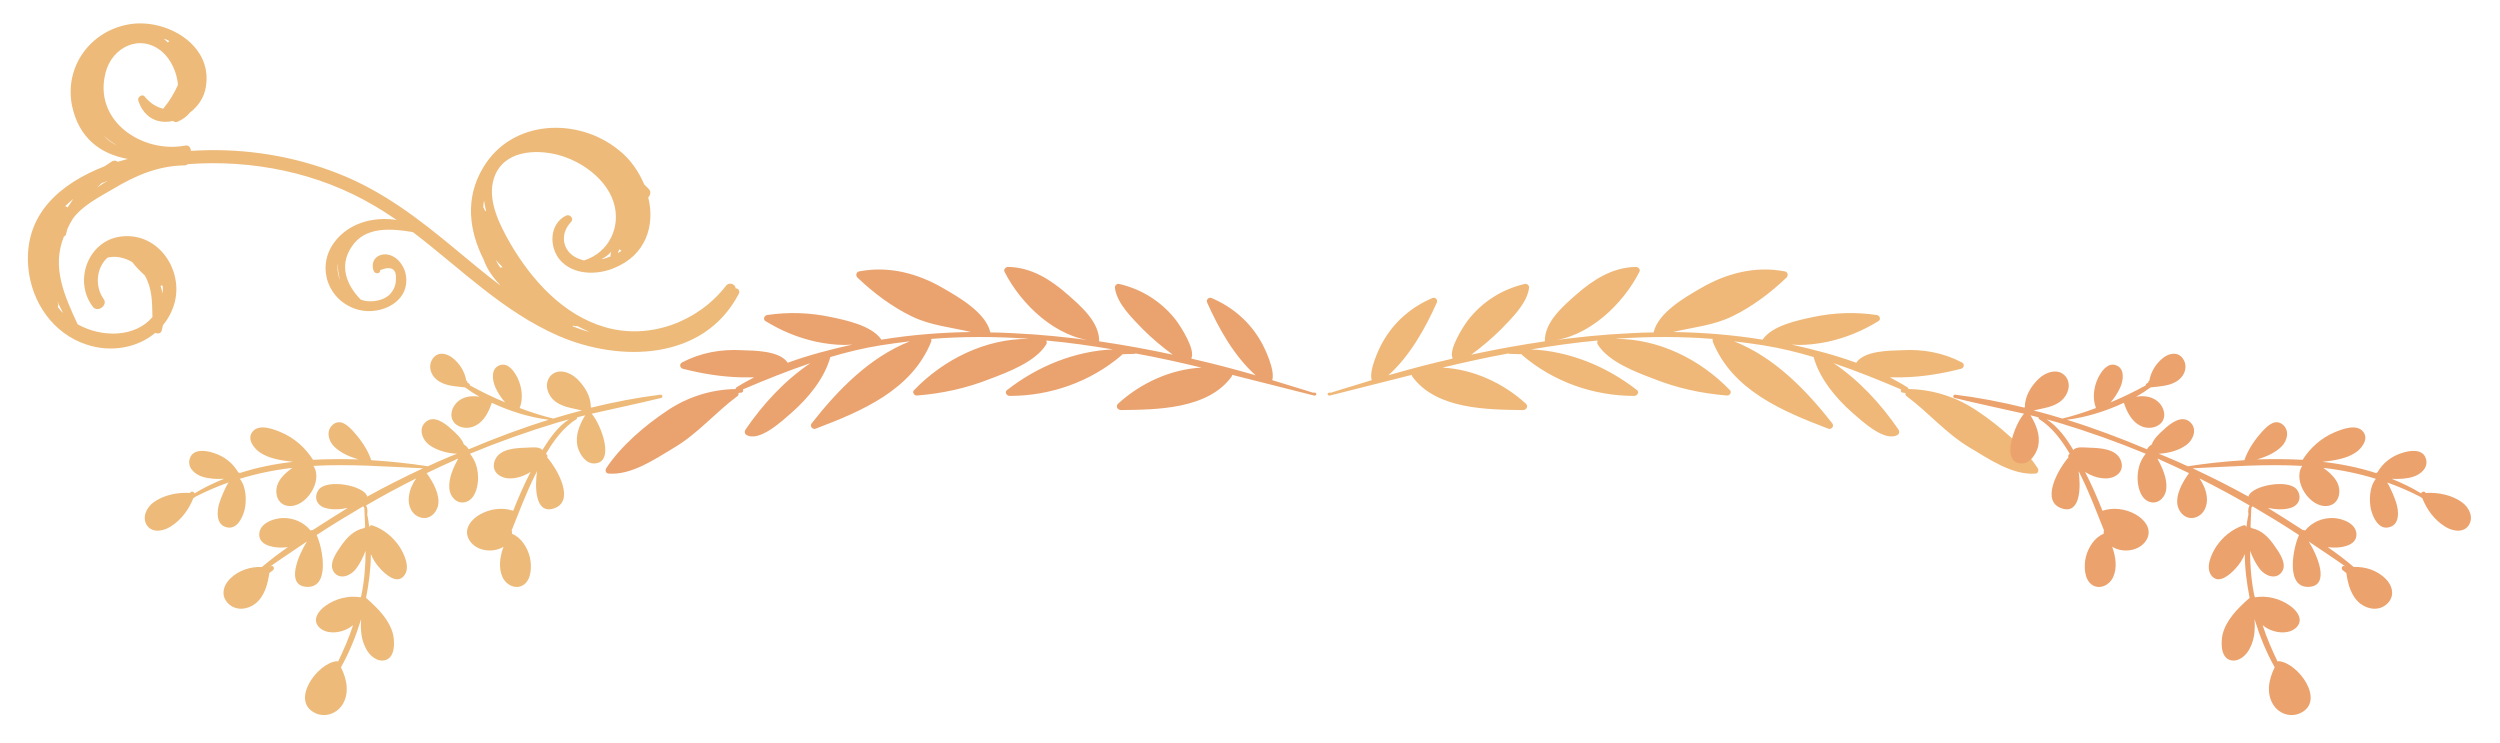 <?xml version="1.0" encoding="utf-8"?>
<!-- Generator: Adobe Illustrator 28.1.0, SVG Export Plug-In . SVG Version: 6.00 Build 0)  -->
<svg version="1.1" id="Capa_1" xmlns="http://www.w3.org/2000/svg" xmlns:xlink="http://www.w3.org/1999/xlink" x="0px" y="0px"
	 viewBox="0 0 618.2 183.8" style="enable-background:new 0 0 618.2 183.8;" xml:space="preserve">
<style type="text/css">
	.st0{fill:#EFB878;}
	.st1{fill:#EAA36F;}
	.st2{fill:#EBA26D;}
	.st3{fill:#EDBA79;}
</style>
<g>
	<path class="st0" d="M328.9,97.8c6.7-1.7,13.4-3.4,20.2-5.1c0,0.2,0.1,0.3,0.2,0.5c5.9,8,18.4,8.1,27.3,8.2c0.9,0,1.4-1,0.7-1.6
		c-5.6-5.1-13-8.5-20.6-8.9c5.4-1.3,10.8-2.5,16.3-3.5c0.1,0.1,0.2,0.1,0.3,0.1c1,0,2,0.1,3,0.1c0,0.1,0.1,0.1,0.1,0.2
		c7.7,6.6,17.6,10.1,27.7,10.1c0.8,0,1.4-1,0.6-1.5c-7.4-5.8-16.7-9.6-26.1-10c5.4-0.9,10.9-1.7,16.5-2.2c-0.2,0.3-0.2,0.7,0,1
		c2.7,4.3,9.4,6.8,13.9,8.5c5.8,2.3,11.8,3.6,18,4.1c0.7,0.1,1.3-0.8,0.8-1.3c-7.3-7.6-17.7-12.8-28.4-12.7c0.4,0,0.7-0.1,1.1-0.1
		c7.7-0.5,15.3-0.5,23,0.1c0,0.2,0,0.4,0,0.6c4.8,12.1,17.3,17.3,28.6,21.6c0.8,0.3,1.5-0.6,1-1.3c-6.5-8.3-14.4-16.4-24.3-20.3
		c2.4,0.3,4.8,0.6,7.3,1c4.3,0.7,8.4,1.7,12.4,2.9c0,0,0,0,0,0.1c1.5,5.3,5.5,10.1,9.6,13.7c2.2,1.9,8,7.4,11.2,5.4
		c0.4-0.3,0.4-0.8,0.2-1.2c-4.3-6.3-9.7-12.2-16.1-16.5c5.6,1.9,11.1,4.1,16.7,6.5c-0.2,0.3,0,0.8,0.4,0.8c0.2,0,0.4,0,0.7,0.1
		c-0.1,0.3,0,0.6,0.3,0.8c5.4,4,9.7,9.2,15.6,12.7c4.7,2.8,10.6,6.9,16.3,6.4c0.6-0.1,0.8-0.8,0.5-1.3c-3.6-5.5-9.6-10.6-15-14.2
		c-5-3.4-10.9-5.3-17-5.4c0-0.2-0.1-0.3-0.2-0.4c-1.4-0.9-2.9-1.7-4.4-2.5c1.1,0,2.1,0,3.2,0c4.9-0.1,9.7-0.9,14.4-2.1
		c0.8-0.2,1-1.2,0.2-1.6c-4.6-2.4-9.6-3.3-14.8-3c-3.1,0.1-9.3,0.1-11.3,3.1c-5.2-1.9-10.6-3.3-16-4.5c0.6,0,1.2,0.1,1.8,0.1
		c2.4,0,4.8-0.3,7.2-0.8c4.5-1,8.6-2.7,12.5-5.1c0.7-0.4,0.3-1.4-0.4-1.5c-5.3-0.8-10.6-0.6-15.8,0.5c-3.8,0.8-10,2.1-12.4,5.5
		c0,0,0,0,0,0.1c-7.3-1.2-14.8-1.8-22.2-1.9c5-1.2,10-1.6,14.7-3.9c4.9-2.4,9.3-5.7,13.3-9.5c0.6-0.5,0.4-1.5-0.4-1.6
		c-7.3-1.4-14.5,0.5-20.8,4.2c-3.8,2.2-10.5,6-11.6,10.9c-1.9,0-3.8,0.1-5.8,0.2c-6.7,0.3-13.3,1-20,1.9l0,0
		c9.5-0.7,18.2-9,22.3-17.1c0.3-0.6-0.3-1.2-0.9-1.2c-5.8,0.1-10.6,3.2-14.8,6.9c-3.3,2.9-7.8,6.8-7.7,11.5
		c-6.1,0.9-12.2,2-18.2,3.3c2.6-1.9,5.1-4,7.4-6.3c2.5-2.6,6.4-6.3,6.9-10.2c0.1-0.5-0.4-1.1-1-1c-5.7,1.3-10.7,4.5-14.2,9.1
		c-0.9,1.2-4.8,7.1-3.7,9.3c0,0-0.1,0-0.1,0.1l0,0c-5.3,1.2-10.6,2.6-15.8,4.1c5.3-4.7,9.2-11.7,12-18c0.3-0.7-0.4-1.4-1.1-1.1
		c-5.2,2.2-9.5,5.9-12.3,10.9c-0.7,1.2-3.5,6.9-2.7,9.4c-3.4,1-6.7,2.1-10.1,3.1C327.9,96.9,328.2,98,328.9,97.8z"/>
	<path class="st1" d="M324.9,97.8c-6.7-1.7-13.4-3.4-20.2-5.1c0,0.2-0.1,0.3-0.2,0.5c-5.9,8-18.4,8.1-27.3,8.2c-0.9,0-1.4-1-0.7-1.6
		c5.6-5.1,13-8.5,20.6-8.9c-5.4-1.3-10.8-2.5-16.3-3.5c-0.1,0.1-0.2,0.1-0.3,0.1c-1,0-2,0.1-3,0.1c0,0.1-0.1,0.1-0.1,0.2
		c-7.7,6.6-17.6,10.1-27.7,10.1c-0.8,0-1.4-1-0.6-1.5c7.4-5.8,16.7-9.6,26.1-10c-5.4-0.9-10.9-1.7-16.5-2.2c0.2,0.3,0.2,0.7,0,1
		c-2.7,4.3-9.4,6.8-13.9,8.5c-5.8,2.3-11.8,3.6-18,4.1c-0.7,0.1-1.3-0.8-0.8-1.3c7.3-7.6,17.7-12.8,28.4-12.7
		c-0.4,0-0.7-0.1-1.1-0.1c-7.7-0.5-15.3-0.5-23,0.1c0,0.2,0,0.4,0,0.6c-4.8,12.1-17.3,17.3-28.6,21.6c-0.8,0.3-1.5-0.6-1-1.3
		c6.5-8.3,14.4-16.4,24.3-20.3c-2.4,0.3-4.8,0.6-7.3,1c-4.3,0.7-8.4,1.7-12.4,2.9c0,0,0,0,0,0.1c-1.5,5.3-5.5,10.1-9.6,13.7
		c-2.2,1.9-8,7.4-11.2,5.4c-0.4-0.3-0.4-0.8-0.2-1.2c4.3-6.3,9.7-12.2,16.1-16.5c-5.6,1.9-11.1,4.1-16.7,6.5c0.2,0.3,0,0.8-0.4,0.8
		c-0.2,0-0.4,0-0.7,0.1c0.1,0.3,0,0.6-0.3,0.8c-5.4,4-9.7,9.2-15.6,12.7c-4.7,2.8-10.6,6.9-16.3,6.4c-0.6-0.1-0.8-0.8-0.5-1.3
		c3.6-5.5,9.6-10.6,15-14.2c5-3.4,10.9-5.3,17-5.4c0-0.2,0.1-0.3,0.2-0.4c1.4-0.9,2.9-1.7,4.4-2.5c-1.1,0-2.1,0-3.2,0
		c-4.9-0.1-9.7-0.9-14.4-2.1c-0.8-0.2-1-1.2-0.2-1.6c4.6-2.4,9.6-3.3,14.8-3c3.1,0.1,9.3,0.1,11.3,3.1c5.2-1.9,10.6-3.3,16-4.5
		c-0.6,0-1.2,0.1-1.8,0.1c-2.4,0-4.8-0.3-7.2-0.8c-4.5-1-8.6-2.7-12.5-5.1c-0.7-0.4-0.3-1.4,0.4-1.5c5.3-0.8,10.6-0.6,15.8,0.5
		c3.8,0.8,10,2.1,12.4,5.5c0,0,0,0,0,0.1c7.3-1.2,14.8-1.8,22.2-1.9c-5-1.2-10-1.6-14.7-3.9c-4.9-2.4-9.3-5.7-13.3-9.5
		c-0.6-0.5-0.4-1.5,0.4-1.6c7.3-1.4,14.5,0.5,20.8,4.2c3.8,2.2,10.5,6,11.6,10.9c1.9,0,3.8,0.1,5.8,0.2c6.7,0.3,13.3,1,20,1.9l0,0
		c-9.5-0.7-18.2-9-22.3-17.1c-0.3-0.6,0.3-1.2,0.9-1.2c5.8,0.1,10.6,3.2,14.8,6.9c3.3,2.9,7.8,6.8,7.7,11.5c6.1,0.9,12.2,2,18.2,3.3
		c-2.6-1.9-5.1-4-7.4-6.3c-2.5-2.6-6.4-6.3-6.9-10.2c-0.1-0.5,0.4-1.1,1-1c5.7,1.3,10.7,4.5,14.2,9.1c0.9,1.2,4.8,7.1,3.7,9.3
		c0,0,0.1,0,0.1,0.1l0,0c5.3,1.2,10.6,2.6,15.8,4.1c-5.3-4.7-9.2-11.7-12-18c-0.3-0.7,0.4-1.4,1.1-1.1c5.2,2.2,9.5,5.9,12.3,10.9
		c0.7,1.2,3.5,6.9,2.7,9.4c3.4,1,6.7,2.1,10.1,3.1C325.9,96.9,325.6,98,324.9,97.8z"/>
	<path class="st2" d="M568.9,176.3c6.2-3-0.6-12.4-5.4-12.8c-0.1,0-0.2,0-0.3,0.1c-1.4-2.9-2.7-5.9-3.7-9c0.5,0.4,1.1,0.8,1.8,1.1
		c2,0.9,4.9,1.1,6.6-0.6c1.8-1.9,0.1-4.1-1.6-5.3c-2.5-1.8-5.7-2.6-8.7-2.1c0-0.1,0-0.2-0.1-0.2c-0.8-3.8-1.1-7.5-1.1-11.3
		c0.6,1.6,1.4,3.2,2.4,4.5c1.2,1.6,3.9,2.8,5.4,0.8s-0.6-4.9-1.8-6.6c-1.4-2-3.1-3.8-5.6-4.3c-0.1-0.1-0.2-0.2-0.3-0.2
		c0.1-1.5,0.1-3.1,0.2-4.6c0-0.1,0-0.1,0-0.2c0.1-0.2,0.2-0.3,0.3-0.4c3.9,2.3,7.7,4.6,11.5,7.1c-1.5,3.2-3.5,13.4,2.7,12.8
		c4.9-0.5,1.9-7.7-0.3-11.2c3.1,2.1,6.3,4.2,9.4,6.4l0,0c-0.2-0.1-0.3-0.2-0.5-0.3c-0.6-0.3-1,0.6-0.5,1c0.3,0.2,0.6,0.5,0.9,0.7
		c0.4,2.8,1.2,5.8,3.5,7.6c2,1.5,4.8,1.8,6.7-0.1c1.9-1.9,1.2-4.5-0.6-6.2c-2.1-2-4.9-2.9-7.8-2.8c0-0.1-0.1-0.1-0.1-0.1
		c-2-1.7-4.1-3.3-6.3-4.8c0.7,0.1,1.4,0.1,2.2,0.1c1.9-0.1,4.8-0.7,4.9-3.1c0.1-2.8-3.4-4.1-5.7-4.2c-2.7-0.1-5.3,1-7,3.1
		c-0.2-0.1-0.3-0.2-0.5-0.1c-2.9-1.9-5.8-3.7-8.7-5.5c1.9,0.4,4,0.5,5.6,0c2.1-0.6,2.9-2.7,1.6-4.5c-2.1-2.8-11.4-1-12,1.7
		c-4.5-2.5-9.1-4.8-13.8-7c9-0.4,18-1.1,27.1-0.6c-2.5,3.7,1.9,10.5,6.3,9.9c2.4-0.3,3.3-2.8,2.7-4.9c-0.5-1.8-2.1-3.3-3.8-4.5
		c4.4,0.5,8.8,1.4,13,2.7c-1.6,2-1.7,5.3-1.2,7.6c0.5,2,1.9,5,4.4,4.4c2.8-0.6,2.5-4.1,1.8-6.2c-0.3-0.9-1.2-3.3-2.2-4.9
		c2.8,1,5.6,2.2,8.3,3.6c0,0.1,0.1,0.1,0.1,0.1c0.1,0.1,0.2,0.1,0.3,0.2c1.1,2.8,3,5.4,5.6,7c1.7,1.1,4.4,1.7,5.8-0.2
		c1.4-2,0.2-4.5-1.6-5.8c-2.5-1.8-5.9-2.5-9-2.3c-0.2-0.5-0.9-0.4-1.1,0.1c-2.3-1.4-4.8-2.6-7.3-3.6c1.8,0.1,3.7,0,5.3-0.5
		c2-0.6,4-2.4,3.1-4.7c-0.9-2.3-4-1.8-5.8-1.2c-2.6,0.8-4.8,2.5-6.1,4.8l0,0c-0.1,0-0.3,0.1-0.3,0.2c-4.3-1.4-8.8-2.3-13.3-2.8
		c2.9-0.3,6-0.8,8.2-2.3c1.5-1,3.3-3.3,1.9-5.1c-1.6-2.1-5.2-0.7-7.1,0.1c-3.3,1.4-6,3.8-7.9,6.8l0,0c-3.7-0.2-7.5-0.2-11.3-0.1
		c2.2-0.6,4.5-1.6,6.1-3.2c1.4-1.4,2-3.8,0.4-5.3c-1.9-1.7-3.8,0.1-5.1,1.5c-1.9,2.1-3.6,4.5-4.5,7.2c-4.8,0.3-9.5,0.8-14,1.5
		c-1.9-0.9-3.8-1.7-5.7-2.5c-0.5-0.2-1-0.4-1.5-0.6c2.4-0.1,5-0.8,6.9-2.2c1.6-1.2,2.7-3.8,1-5.5c-2.1-2.1-5,0.2-6.6,1.7
		c-0.9,0.8-2.5,2.2-3,3.7c-0.5,0.3-0.9,0.7-1.2,1.2c-6.4-2.7-13-5.2-19.8-7.3c4.8-0.6,9.6-2.1,14.1-4.2l0,0c0.7,2.2,1.9,4.6,4.1,5.7
		c1.6,0.8,3.9,0.7,5.2-0.8c1.3-1.6,0.6-3.9-0.9-5.2c-1.5-1.3-3.5-1.5-5.4-1.2c1.3-0.7,2.5-1.5,3.6-2.3c2.4-0.3,5-0.3,7-1.9
		c1.6-1.3,2.2-3.5,1-5.2c-1.2-1.8-3.4-1.4-4.9-0.2c-1.8,1.4-3,3.4-3.4,5.6c-0.1,0.1-0.1,0.1-0.2,0.2c-0.1,0.1-0.1,0.3-0.1,0.4h-0.1
		c-0.4,0.1-0.5,0.4-0.5,0.6c-2.9,1.6-5.8,3-8.7,4.2c1-1.1,1.8-2.4,2.4-3.7c0.8-1.8,1.2-4.7-1.1-5.5c-2.1-0.7-3.6,1.6-4.4,3.2
		c-1.1,2.3-1.4,5.1-0.5,7.4c-2.7,1-5.4,1.9-8.3,2.6c-2.3-0.7-4.7-1.4-7.1-2c0.9-0.2,1.8-0.4,2.7-0.6c1.4-0.3,2.9-0.8,4.1-1.8
		c1.7-1.4,2.6-4.1,1.1-6c-1.8-2.2-4.9-1.1-6.6,0.5c-2,1.9-3.5,4.4-3.5,7.1c0,0-0.1,0-0.1,0.1c-5.7-1.4-11.4-2.5-17.1-3.2
		c-0.5-0.1-0.7,0.7-0.2,0.8c5.7,1.4,11.5,2.6,17.2,3.9c-2.3,2.6-5.9,12.1-0.7,12.3c2.2,0.1,3.7-2.3,4.2-4.2c0.6-2.8-0.5-5.4-1.9-7.7
		c0.7,0.2,1.4,0.3,2,0.5c0,0.1,0,0.3,0.1,0.4c3.2,2,5.6,5.2,7.6,8.6c-0.3,0.2-0.5,0.6-0.3,0.9c-2.7,3.1-7.1,11.1-1.4,12.7
		c4.3,1.2,4.5-5.2,3.9-9.3c0.2,0.5,0.5,0.9,0.7,1.4c2.1,4.3,3.8,8.8,5.6,13.3c-0.1,0.1-0.1,0.2-0.1,0.4c0,0.1,0,0.3,0,0.4
		c-2.3,0.9-3.8,3.4-4.4,5.7c-0.5,2.1-0.5,5.5,1.5,6.9c1.9,1.3,4.3,0.1,5.2-1.8c1.1-2.3,0.7-5.1-0.2-7.6c2.7,1.7,7.2,1.1,8.7-2.1
		c1.1-2.5-0.8-4.7-2.9-5.9c-2.5-1.4-5.5-1.8-8.2-0.9c-1.3-3.3-2.7-6.5-4.3-9.6c1.6,1,3.3,1.6,5.1,1.6c2.4,0,4.7-1.6,3.8-4.3
		c-1.1-3.1-5.2-3.2-7.9-3.3c-0.9,0-3.2-0.4-3.9,0.6l0,0c-1.7-2.9-3.9-5.9-6.6-7.6c1,0.3,1.9,0.5,2.9,0.8c7.3,2.2,14.6,4.8,21.6,7.7
		c-1.5,1.8-2.1,4.1-2,6.5c0.1,2.1,0.9,5,3.3,5.5c2.1,0.4,3.7-1.5,3.8-3.5c0.2-2.4-1-5.1-2.2-7.3c0.3,0.1,0.6,0.2,0.9,0.4
		c2.3,1,4.6,2.1,6.9,3.2c-1.6,2.2-3.4,5.4-2.8,8.1c0.5,1.9,2.1,3.4,4.2,2.9c2.3-0.6,3.3-3,3-5.2c-0.2-1.7-0.9-3.2-1.8-4.5
		c4.2,2.1,8.3,4.3,12.4,6.7c-0.4,0.6-0.4,1.4-0.3,2.2c-0.2,1-0.4,2.1-0.5,3.2c0-0.3-0.3-0.6-0.7-0.5c-2.8,0.9-5.2,2.9-6.8,5.3
		c-1.2,1.9-2.8,5.3-1,7.3s4.5-0.5,5.8-1.9c1-1.1,1.8-2.3,2.3-3.6c0,3.6,0.5,7.3,1.2,10.9c-0.1,0-0.2,0.1-0.3,0.2
		c-2.7,2.4-5.5,5.2-6.4,8.8c-0.4,2-0.5,5.5,1.8,6.3c2.1,0.7,4.2-1.2,5-3c1.1-2.1,1.3-4.6,1.1-7.1c1.3,4.2,2.9,8.2,5,11.9
		c-1.5,3-2.2,6.6-0.2,9.5C563.7,176.5,566.4,177.5,568.9,176.3z"/>
	<path class="st3" d="M77.9,176.3c-6.2-3,0.6-12.4,5.4-12.8c0.1,0,0.2,0,0.3,0.1c1.4-2.9,2.7-5.9,3.7-9c-0.5,0.4-1.1,0.8-1.8,1.1
		c-2,0.9-4.9,1.1-6.6-0.6c-1.8-1.9-0.1-4.1,1.6-5.3c2.5-1.8,5.7-2.6,8.7-2.1c0-0.1,0-0.2,0.1-0.2c0.8-3.8,1.1-7.5,1.1-11.3
		c-0.6,1.6-1.4,3.2-2.4,4.5c-1.2,1.6-3.9,2.8-5.4,0.8s0.6-4.9,1.8-6.6c1.4-2,3.1-3.8,5.6-4.3c0.1-0.1,0.2-0.2,0.3-0.2
		c-0.1-1.5-0.1-3.1-0.2-4.6c0-0.1,0-0.1,0-0.2c-0.1-0.2-0.2-0.3-0.3-0.4c-3.9,2.3-7.7,4.6-11.5,7.1c1.5,3.2,3.5,13.4-2.7,12.8
		c-4.9-0.5-1.9-7.7,0.3-11.2c-3.1,2.1-6.3,4.2-9.4,6.4l0,0c0.2-0.1,0.3-0.2,0.5-0.3c0.6-0.3,1,0.6,0.5,1c-0.3,0.2-0.6,0.5-0.9,0.7
		c-0.4,2.8-1.2,5.8-3.5,7.6c-2,1.5-4.8,1.8-6.7-0.1c-1.9-1.9-1.2-4.5,0.6-6.2c2.1-2,4.9-2.9,7.8-2.8c0-0.1,0.1-0.1,0.1-0.1
		c2-1.7,4.1-3.3,6.3-4.8c-0.7,0.1-1.4,0.1-2.2,0.1c-1.9-0.1-4.8-0.7-4.9-3.1c-0.1-2.8,3.4-4.1,5.7-4.2c2.7-0.1,5.3,1,7,3.1
		c0.2-0.1,0.3-0.2,0.5-0.1c2.9-1.9,5.8-3.7,8.7-5.5c-1.9,0.4-4,0.5-5.6,0c-2.1-0.6-2.9-2.7-1.6-4.5c2.1-2.8,11.4-1,12,1.7
		c4.5-2.5,9.1-4.8,13.8-7c-9-0.4-18-1.1-27.1-0.6c2.5,3.7-1.9,10.5-6.3,9.9c-2.4-0.3-3.3-2.8-2.7-4.9c0.5-1.8,2.1-3.3,3.8-4.5
		c-4.4,0.5-8.8,1.4-13,2.7c1.6,2,1.7,5.3,1.2,7.6c-0.5,2-1.9,5-4.4,4.4c-2.8-0.6-2.5-4.1-1.8-6.2c0.3-0.9,1.2-3.3,2.2-4.9
		c-2.8,1-5.6,2.2-8.3,3.6c0,0.1-0.1,0.1-0.1,0.1c-0.1,0.1-0.2,0.1-0.3,0.2c-1.1,2.8-3,5.4-5.6,7c-1.7,1.1-4.4,1.7-5.8-0.2
		c-1.4-2-0.2-4.5,1.6-5.8c2.5-1.8,5.9-2.5,9-2.3c0.2-0.5,0.9-0.4,1.1,0.1c2.3-1.4,4.8-2.6,7.3-3.6c-1.8,0.1-3.7,0-5.3-0.5
		c-2-0.6-4-2.4-3.1-4.7c0.9-2.3,4-1.8,5.8-1.2c2.6,0.8,4.8,2.5,6.1,4.8l0,0c0.1,0,0.3,0.1,0.3,0.2c4.3-1.4,8.8-2.3,13.3-2.8
		c-2.9-0.3-6-0.8-8.2-2.3c-1.5-1-3.3-3.3-1.9-5.1c1.6-2.1,5.2-0.7,7.1,0.1c3.3,1.4,6,3.8,7.9,6.8l0,0c3.7-0.2,7.5-0.2,11.3-0.1
		c-2.2-0.6-4.5-1.6-6.1-3.2c-1.4-1.4-2-3.8-0.4-5.3c1.9-1.7,3.8,0.1,5.1,1.5c1.9,2.1,3.6,4.5,4.5,7.2c4.8,0.3,9.5,0.8,14,1.5
		c1.9-0.9,3.8-1.7,5.7-2.5c0.5-0.2,1-0.4,1.5-0.6c-2.4-0.1-5-0.8-6.9-2.2c-1.6-1.2-2.7-3.8-1-5.5c2.1-2.1,5,0.2,6.6,1.7
		c0.9,0.8,2.5,2.2,3,3.7c0.5,0.3,0.9,0.7,1.2,1.2c6.4-2.7,13-5.2,19.8-7.3c-4.8-0.6-9.6-2.1-14.1-4.2l0,0c-0.7,2.2-1.9,4.6-4.1,5.7
		c-1.6,0.8-3.9,0.7-5.2-0.8c-1.3-1.6-0.6-3.9,0.9-5.2c1.5-1.3,3.5-1.5,5.4-1.2c-1.3-0.7-2.5-1.5-3.6-2.3c-2.4-0.3-5-0.3-7-1.9
		c-1.6-1.3-2.2-3.5-1-5.2c1.2-1.8,3.4-1.4,4.9-0.2c1.8,1.4,3,3.4,3.4,5.6c0.1,0.1,0.1,0.1,0.2,0.2s0.1,0.3,0.1,0.4h0.1
		c0.4,0.1,0.5,0.4,0.5,0.6c2.9,1.6,5.8,3,8.7,4.2c-1-1.1-1.8-2.4-2.4-3.7c-0.8-1.8-1.2-4.7,1.1-5.5c2.1-0.7,3.6,1.6,4.4,3.2
		c1.1,2.3,1.4,5.1,0.5,7.4c2.7,1,5.4,1.9,8.3,2.6c2.3-0.7,4.7-1.4,7.1-2c-0.9-0.2-1.8-0.4-2.7-0.6c-1.4-0.3-2.9-0.8-4.1-1.8
		c-1.7-1.4-2.6-4.1-1.1-6c1.8-2.2,4.9-1.1,6.6,0.5c2,1.9,3.5,4.4,3.5,7.1c0,0,0.1,0,0.1,0.1c5.7-1.4,11.4-2.5,17.1-3.2
		c0.5-0.1,0.7,0.7,0.2,0.8c-5.7,1.4-11.5,2.6-17.2,3.9c2.3,2.6,5.9,12.1,0.7,12.3c-2.2,0.1-3.7-2.3-4.2-4.2
		c-0.6-2.8,0.5-5.4,1.9-7.7c-0.7,0.2-1.4,0.3-2,0.5c0,0.1,0,0.3-0.1,0.4c-3.2,2-5.6,5.2-7.6,8.6c0.3,0.2,0.5,0.6,0.3,0.9
		c2.7,3.1,7.1,11.1,1.4,12.7c-4.3,1.2-4.5-5.2-3.9-9.3c-0.2,0.5-0.5,0.9-0.7,1.4c-2.1,4.3-3.8,8.8-5.6,13.3c0.1,0.1,0.1,0.2,0.1,0.4
		c0,0.1,0,0.3,0,0.4c2.3,0.9,3.8,3.4,4.4,5.7c0.5,2.1,0.5,5.5-1.5,6.9c-1.9,1.3-4.3,0.1-5.2-1.8c-1.1-2.3-0.7-5.1,0.2-7.6
		c-2.7,1.7-7.2,1.1-8.7-2.1c-1.1-2.5,0.8-4.7,2.9-5.9c2.5-1.4,5.5-1.8,8.2-0.9c1.3-3.3,2.7-6.5,4.3-9.6c-1.6,1-3.3,1.6-5.1,1.6
		c-2.4,0-4.7-1.6-3.8-4.3c1.1-3.1,5.2-3.2,7.9-3.3c0.9,0,3.2-0.4,3.9,0.6l0,0c1.8-2.9,3.9-5.9,6.6-7.6c-1,0.3-1.9,0.5-2.9,0.8
		c-7.3,2.2-14.6,4.8-21.6,7.7c1.5,1.8,2.1,4.1,2,6.5c-0.1,2.1-0.9,5-3.3,5.5c-2.1,0.4-3.7-1.5-3.8-3.5c-0.2-2.4,1-5.1,2.2-7.3
		c-0.3,0.1-0.6,0.2-0.9,0.4c-2.3,1-4.6,2.1-6.9,3.2c1.6,2.2,3.4,5.4,2.8,8.1c-0.5,1.9-2.1,3.4-4.2,2.9c-2.3-0.6-3.3-3-3-5.2
		c0.2-1.7,0.9-3.2,1.8-4.5c-4.2,2.1-8.3,4.3-12.4,6.7c0.4,0.6,0.4,1.4,0.3,2.2c0.2,1,0.4,2.1,0.5,3.2c0-0.3,0.3-0.6,0.7-0.5
		c2.8,0.9,5.2,2.9,6.8,5.3c1.2,1.9,2.8,5.3,1,7.3s-4.5-0.5-5.8-1.9c-1-1.1-1.8-2.3-2.3-3.6c0,3.6-0.5,7.3-1.2,10.9
		c0.1,0,0.2,0.1,0.3,0.2c2.7,2.4,5.5,5.2,6.4,8.8c0.4,2,0.5,5.5-1.8,6.3c-2.1,0.7-4.2-1.2-5-3c-1.1-2.1-1.3-4.6-1.1-7.1
		c-1.3,4.2-2.9,8.2-5,11.9c1.5,3,2.2,6.6,0.2,9.5C83.1,176.5,80.3,177.5,77.9,176.3z"/>
	<path class="st3" d="M181.9,71.3c0-1-1.6-1.7-2.4-0.6c-6.9,8.9-18.9,13.4-29.9,10.2c-10.3-3-18-11.5-23.3-20.5
		c-2.7-4.7-6-11-4.1-16.5c2.3-6.6,10-7.1,15.8-5.6c5.7,1.5,11.8,5.8,13.7,11.6c2,6.1-1.1,12.6-7.3,14.5c-0.3-0.1-0.7-0.2-1-0.3
		c-4.3-1.5-5.2-6.1-2.2-9.2c0.8-0.8-0.2-2-1.2-1.6c-4.1,2-4.3,7.6-1.6,10.9c3.2,3.8,9.1,3.9,13.4,2.1c8-3.2,10.2-10.6,8.5-17.5
		c0.5-0.5,0.8-1.4,0.1-2.1c-0.4-0.4-0.8-0.8-1.1-1.1c-1.4-3.3-3.5-6.3-6.3-8.5c-10.1-8.2-26.4-7.6-33.5,4.3
		c-4.6,7.6-3.5,15.7,0.1,22.8c0.8,2.3,2.2,4.3,4,6.2c0,0,0,0,0,0.1c-3.7-2.8-7.4-5.9-10.9-8.8c-9-7.5-18.1-14.5-29.1-18.8
		c-10.9-4.3-22.7-6.2-34.4-5.7c-0.6,0-1.3,0.1-2,0.1c0-0.7-0.5-1.5-1.4-1.3C35.3,38,23,30,26.1,18c1.6-6.4,8.6-9.8,14-5.2
		c2.1,1.8,3.7,5.1,3.9,8.2c-0.9,2-2,3.9-3.5,5.7c-0.1,0.1-0.1,0.1-0.1,0.2c-1.7-0.4-3.3-1.4-4.6-3c-0.6-0.8-1.9,0.1-1.6,1
		c1.5,4.5,5.1,5.8,8.6,5c0.3,0.3,0.7,0.4,1.1,0.2c1.4-0.6,2.4-1.4,3.1-2.3c2-1.5,3.5-3.7,3.9-6.3C52.7,11,41,4.5,32,6
		c-9.6,1.6-16.1,10.4-14.2,20.1c1.7,8.1,7.1,12,13.8,13.2c-0.8,0.2-1.6,0.5-2.5,0.7c-0.3-0.3-0.9-0.4-1.4-0.1
		c-0.6,0.4-1.2,0.8-1.8,1.2C14.9,45.4,5.8,53,7,66.2c0.8,8.5,6.1,16.3,14.4,19c5.9,2,12.5,0.9,17-2.9c0.6,0.3,1.4,0.2,1.6-0.6
		c0.1-0.4,0.2-0.8,0.3-1.3c1-1.2,1.8-2.5,2.4-4.1c3.4-8.5-3.1-19.1-12.9-17.8c-8.1,1.1-11.7,11.1-6.8,17.4c1.2,1.5,3.8-0.5,2.6-2
		c-2.2-3.1-1.8-7.7,1-10.2c2-0.5,4.2,0,6.1,1.1c0.9,1.2,2,2.3,3.1,3.3c1.9,3.3,1.8,6.7,1.9,10.3c-4.2,5-12.4,5.2-18.5,1.8
		c-3.2-6.9-6.5-14.1-3.4-21.7l0,0c0.2-0.1,0.4-0.2,0.5-0.5c0.1-0.5,0.3-1,0.4-1.5c0.4-0.8,0.8-1.6,1.3-2.4c2.4-3.3,6.6-5.4,10-7.4
		c5.5-3.3,11.1-5.7,17.6-5.8c0.4,0,0.6-0.1,0.8-0.3c16-1.2,32.4,2.1,46.2,10.3c1.9,1.1,3.7,2.3,5.5,3.5c-5.7-0.9-11.9,0.7-15.5,5.6
		c-4.5,6.2-1.4,14.6,6,16.6c5.7,1.5,13.1-2.1,11.7-8.9c-0.5-2.3-2.4-4.7-5-4.8c-2.4,0-3.7,1.9-2.9,4.1c0.3,0.8,1.7,0.8,1.6-0.2
		c2.8-1.1,4.1-0.3,3.9,2.3c0,1.4-0.5,2.6-1.5,3.7c-1.3,1.3-3.5,1.8-5.2,1.7c-0.7,0-1.4-0.2-2-0.4c-3.5-3.6-5.4-8.3-2.3-13
		c3.3-5.2,9.9-4.6,15.2-3.7c11.8,9,22.3,19.7,36.1,25.7c15.1,6.5,35.6,6.1,44.3-10.1C183.2,72,182.6,71.3,181.9,71.3z M153.2,61.6
		c0.1,0.2,0.3,0.3,0.5,0.4c-0.3,0.2-0.6,0.4-0.9,0.6C152.9,62.2,153,61.9,153.2,61.6z M151.2,62.2c-0.1,0.2-0.2,0.5-0.2,0.7
		c-0.1,0.2,0,0.4,0,0.5c-0.7,0.3-1.5,0.6-2.3,0.7C149.7,63.6,150.5,63,151.2,62.2z M120,52.2c-0.2-0.3-0.3-0.7-0.5-1
		c0-0.5,0.1-1.1,0.2-1.6c0.1,0.9,0.3,1.7,0.5,2.6C120.2,52.2,120.1,52.2,120,52.2z M41.9,10.2c-0.2,0.1-0.3,0.2-0.4,0.3
		c-0.3-0.3-0.6-0.6-1-0.9C41,9.7,41.5,9.9,41.9,10.2z M25.6,33.5C25.7,33.5,25.7,33.6,25.6,33.5c1.1,1,2.2,1.8,3.4,2.5
		C27.7,35.4,26.6,34.6,25.6,33.5z M40.2,70.6c0.1,0.6,0.1,1.2,0,1.9c0,0,0,0,0,0.1c-0.1-0.6-0.3-1.3-0.5-1.9
		C39.8,70.6,40,70.6,40.2,70.6z M15.6,77.4c-0.2-0.2-0.4-0.4-0.6-0.6c-0.2-0.3-0.5-0.6-0.7-0.9c0.1-0.2,0.1-0.4,0.1-0.6
		c-0.1-0.3-0.1-0.5-0.2-0.8C14.6,75.5,15.1,76.4,15.6,77.4z M16.7,51.3c-0.2-0.2-0.4-0.3-0.6-0.3c0.6-0.6,1.3-1.2,2-1.8
		C17.7,49.9,17.2,50.6,16.7,51.3z M24.7,45.9c-0.2,0.2-0.5,0.3-0.7,0.5c0.4-0.4,0.7-0.7,1.1-1.1c0.5-0.2,1.1-0.4,1.6-0.6
		C26.1,45,25.4,45.4,24.7,45.9z M83.5,65.7c0-0.2,0.1-0.3,0.1-0.5c-0.1,1.4,0.1,2.8,0.5,4.1C83.6,68.2,83.4,67,83.5,65.7z
		 M123.7,66.2c-0.4-0.6-0.8-1.3-1.1-1.9c0.6,0.6,1.1,1.2,1.7,1.8C124,66.1,123.8,66.1,123.7,66.2z M141.6,80.7
		c0-0.1,0.1-0.1,0.1-0.2c0.1,0,0.2,0.1,0.3,0.1c0.3,0.1,0.5,0.1,0.7,0c1,0.5,2,1,3.1,1.5C144.3,81.7,142.9,81.2,141.6,80.7z"/>
</g>
</svg>
